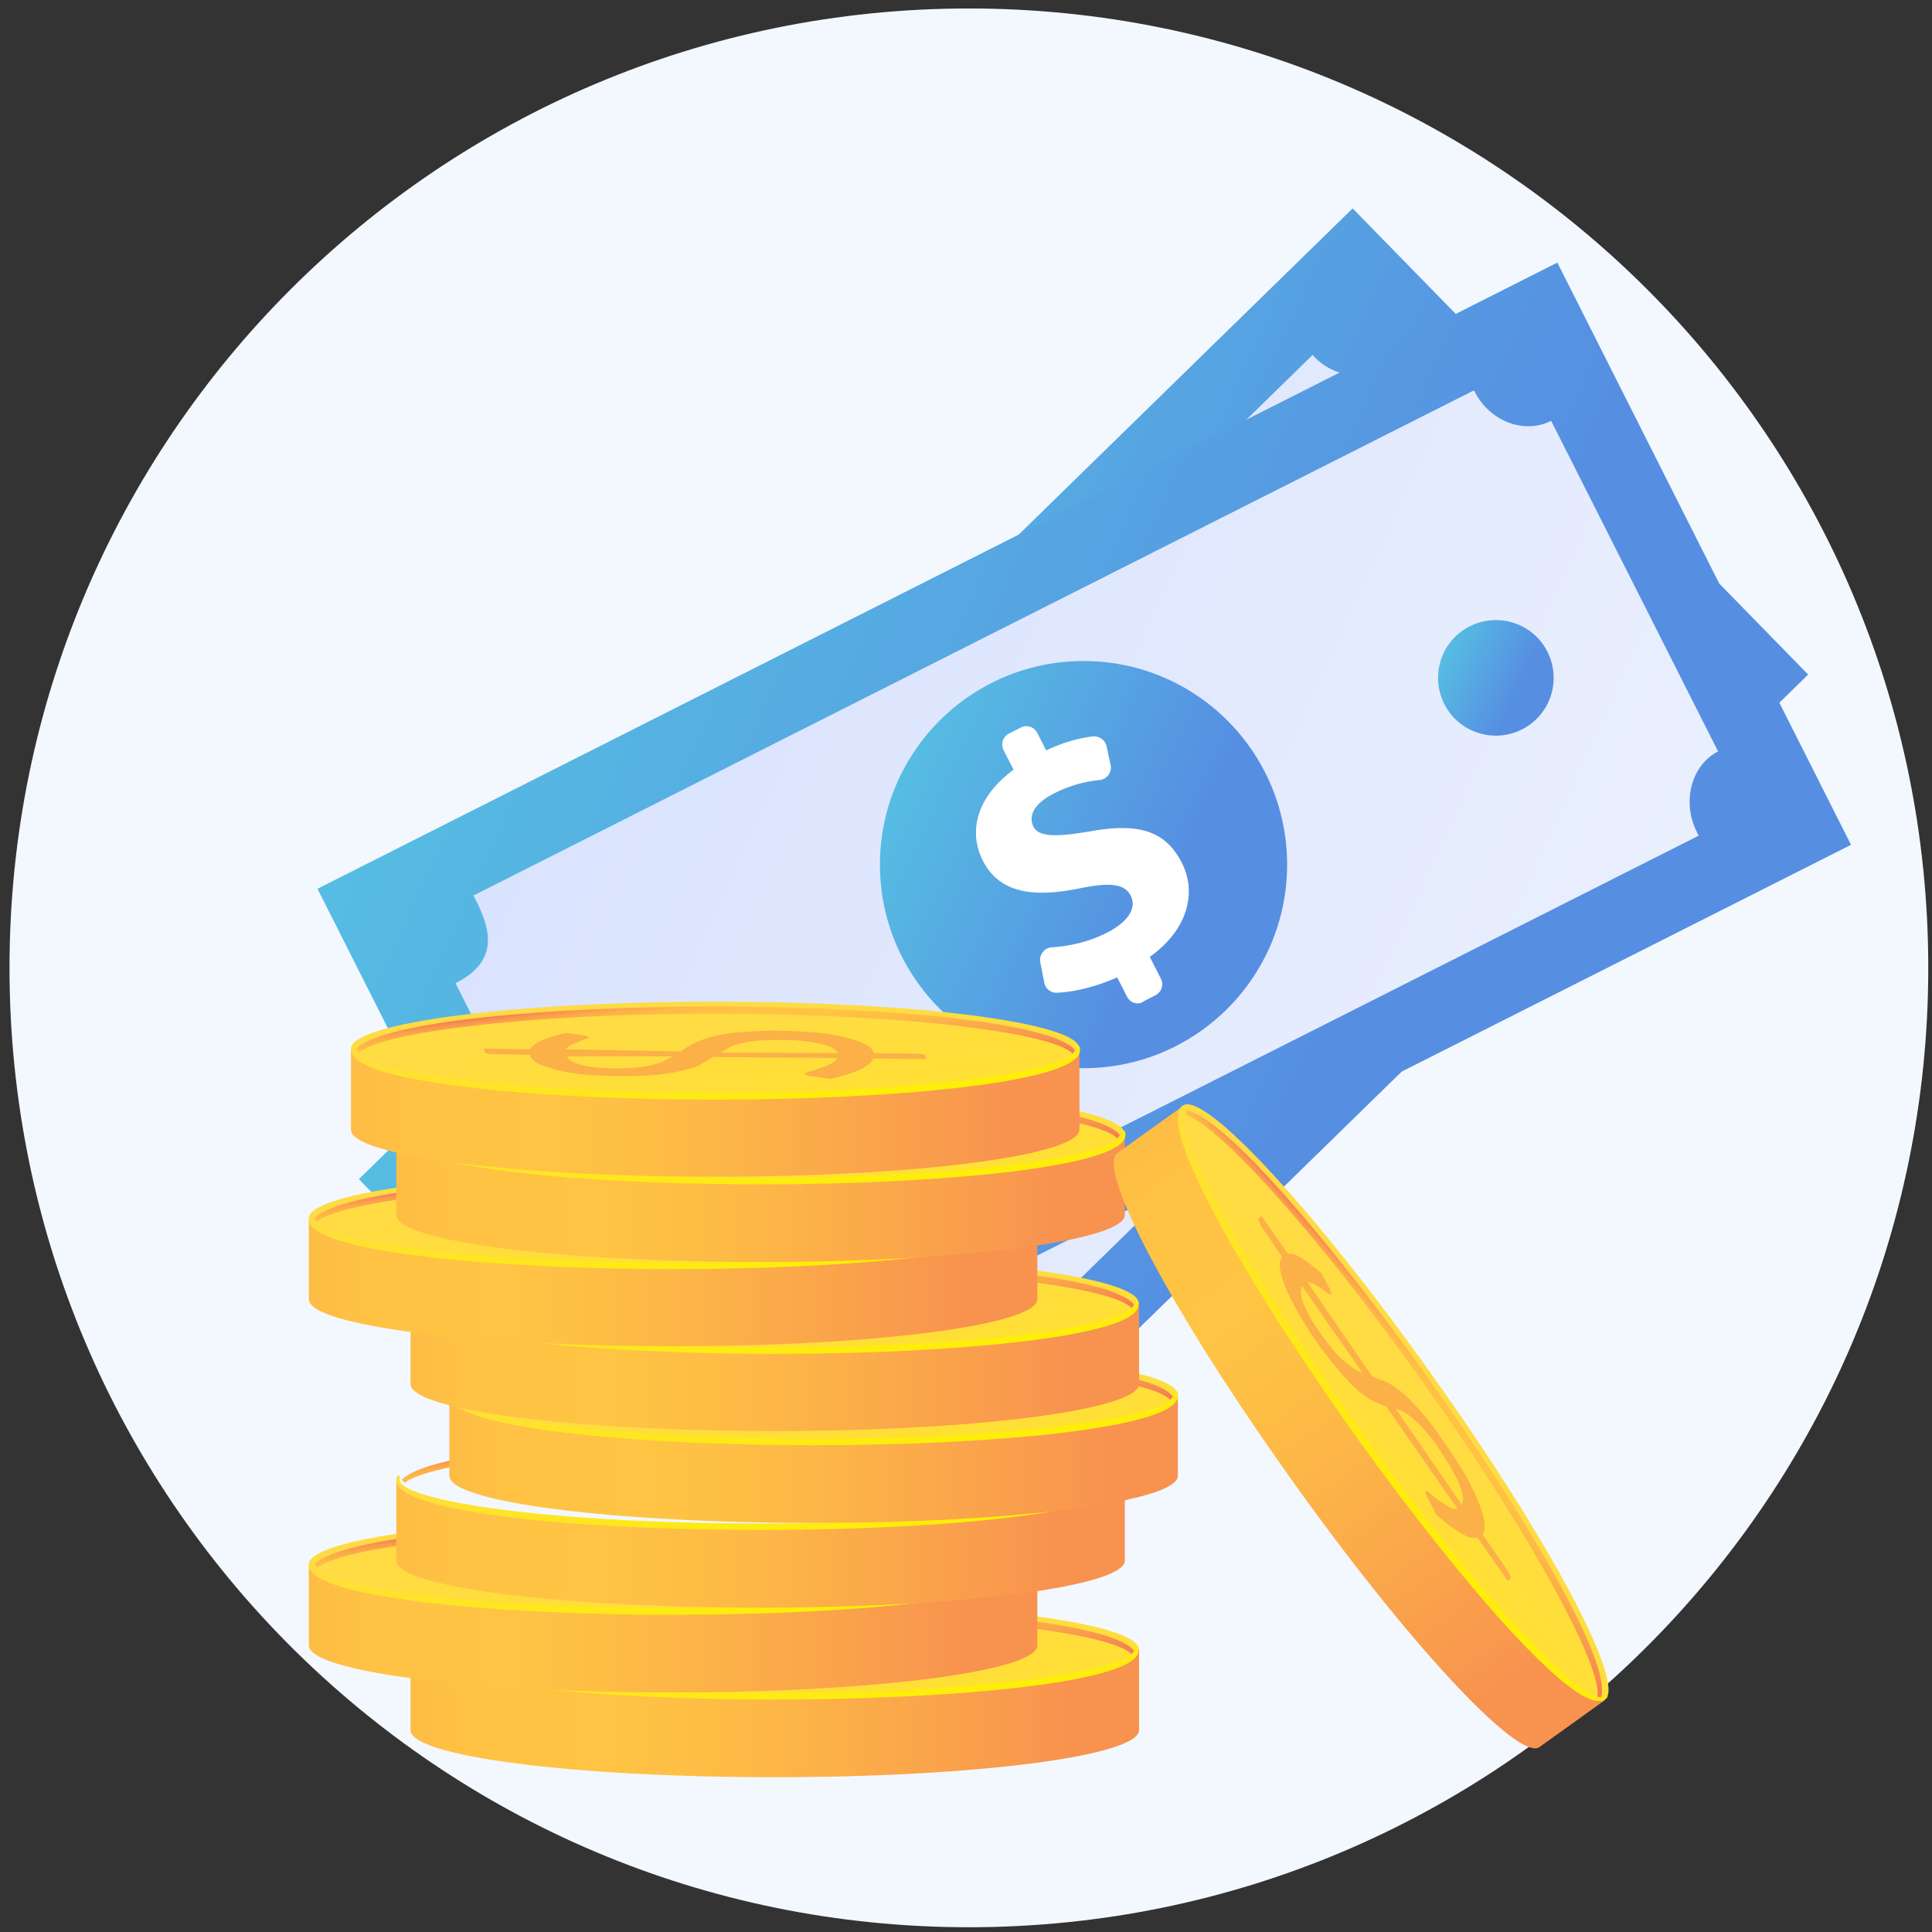 <svg width="142" height="142" fill="none" xmlns="http://www.w3.org/2000/svg"><rect width="100%" height="100%" fill="#333333" stroke="none"/><path d="M71.213 141.65c38.943 0 70.513-31.57 70.513-70.514 0-38.943-31.57-70.513-70.513-70.513C32.269.623.699 32.193.699 71.136c0 38.944 31.57 70.514 70.514 70.514z" fill="#F3F8FF"/><path d="M132.899 49.58l-73.044 71.347-33.48-34.26 73.043-71.349L132.9 49.58z" fill="url(#paint0_linear)"/><path d="M102.458 26.513l19.028 19.485c-1.561 1.534-1.399 4.333.296 6.056.054.053.054.026.269.242l-58.94 57.595c-.215-.216-.189-.216-.242-.269-1.696-1.75-4.414-1.938-6.002-.377-.027.027-.108 0-.108 0L38.162 90.19c2.691-2.638 1.184-4.71-.511-6.432a.466.466 0 00-.108-.081l58.94-57.595s.027.054.081.108c1.669 1.75 4.307 1.857 5.894.323z" fill="url(#paint1_linear)"/><path d="M79.556 82.899c8.264 0 14.964-6.7 14.964-14.964 0-8.265-6.7-14.964-14.964-14.964-8.265 0-14.964 6.7-14.964 14.964s6.7 14.964 14.964 14.964z" fill="url(#paint2_linear)"/><path d="M85.531 76.223l-1.103-1.13c-1.238 1.103-2.665 1.964-3.849 2.422-.43.161-.888-.027-1.13-.431l-.754-1.346a.933.933 0 01.485-1.318c1.157-.458 2.449-1.185 3.525-2.261 1.13-1.104 1.615-2.315.835-3.122-.7-.7-1.777-.485-3.768.619-2.853 1.588-5.437 2.18-7.375.188-1.749-1.803-1.776-4.44.135-7.024l-1.103-1.13c-.35-.377-.35-.942.026-1.292l.673-.646c.377-.35.942-.35 1.292.027l.996 1.022c1.13-1.022 2.126-1.614 2.96-2.018.431-.215.942-.027 1.185.404l.7 1.238a.923.923 0 01-.431 1.291c-.808.35-1.83.916-2.907 1.965-1.346 1.319-1.184 2.26-.7 2.745.592.62 1.83.242 4.118-.915 3.23-1.695 5.302-1.668 7.132.189 1.669 1.722 1.911 4.494-.188 7.293l1.238 1.265c.35.377.35.942-.027 1.292l-.673.646a.86.86 0 01-1.292.027z" fill="#fff"/><path opacity=".72" d="M36.95 93.556c-.026 0-.053-.027-.08-.054l-6.46-6.62c-.107-.108-.08-.243 0-.35l17.818-17.387c.107-.107.242-.08.35 0 .107.108.08.242 0 .35L30.948 86.72l6.298 6.432c.108.108.08.242 0 .35a.314.314 0 01-.296.054z" fill="#fff"/><path d="M110.777 67.153c-.027 0-.054-.027-.081-.053-.108-.108-.081-.243 0-.35l17.628-17.225-6.297-6.432c-.108-.108-.081-.243 0-.35.107-.108.242-.08.349 0l6.46 6.62c.107.108.08.243 0 .35l-17.79 17.413c-.081.054-.189.081-.269.027z" fill="#fff"/><path d="M136.048 62.093l-91.13 45.996-21.584-42.766L114.463 19.3l21.585 42.792z" fill="url(#paint3_linear)"/><path d="M114.006 30.927l12.272 24.303c-1.964.996-2.664 3.687-1.588 5.867.027.081 0 .027.162.323L51.297 98.56c-.134-.268-.107-.241-.161-.322-1.104-2.18-3.58-3.176-5.571-2.18-.027.027-.081-.027-.081-.027L33.48 72.266c3.365-1.695 2.503-4.144 1.4-6.297-.027-.081-.108-.135-.108-.135l73.555-37.14s.054.08.081.134c1.13 2.18 3.66 3.095 5.598 2.1z" fill="url(#paint4_linear)"/><path d="M79.638 78.512c8.264 0 14.964-6.7 14.964-14.964s-6.7-14.964-14.964-14.964c-8.265 0-14.964 6.7-14.964 14.964s6.7 14.964 14.964 14.964z" fill="url(#paint5_linear)"/><path d="M82.84 73.263l-.727-1.427c-1.507.673-3.149 1.077-4.413 1.13a.907.907 0 01-.943-.726l-.296-1.507c-.107-.539.296-1.077.835-1.104 1.238-.08 2.691-.377 4.064-1.076 1.426-.727 2.234-1.723 1.75-2.719-.458-.888-1.535-.995-3.769-.538-3.203.646-5.84.458-7.105-2.045-1.13-2.234-.35-4.764 2.26-6.675l-.726-1.426a.902.902 0 01.404-1.238l.834-.43a.902.902 0 011.238.403l.646 1.265c1.4-.646 2.503-.915 3.418-1.023a.945.945 0 011.023.727l.296 1.372a.923.923 0 01-.808 1.104 9.299 9.299 0 00-3.364.995c-1.695.862-1.803 1.804-1.507 2.423.377.78 1.669.78 4.199.35 3.606-.646 5.544 0 6.728 2.341 1.077 2.153.458 4.872-2.368 6.89l.807 1.588a.902.902 0 01-.404 1.238l-.834.43c-.43.324-.996.135-1.238-.322z" fill="#fff"/><path d="M56.761 76.679c1.05 2.099.216 4.656-1.884 5.705a4.256 4.256 0 01-5.705-1.884c-1.05-2.099-.216-4.656 1.884-5.705 2.099-1.05 4.656-.216 5.705 1.884z" fill="url(#paint6_linear)"/><path d="M113.738 47.911c1.05 2.1.215 4.656-1.884 5.706-2.099 1.05-4.656.215-5.706-1.884-1.049-2.1-.215-4.656 1.884-5.706 2.1-1.05 4.656-.215 5.706 1.884z" fill="url(#paint7_linear)"/><path d="M30.176 121.217v5.949c0 1.93 11.979 3.457 26.771 3.457 14.793 0 26.772-1.568 26.772-3.457v-5.949H30.176z" fill="url(#paint8_linear)"/><path d="M83.68 121.217c0 1.929-11.98 3.457-26.772 3.457-14.792 0-26.771-1.568-26.771-3.457 0-1.93 11.979-3.457 26.771-3.457 14.793 0 26.772 1.527 26.772 3.457z" fill="url(#paint9_linear)"/><path d="M56.908 124.914c-13.104 0-26.771-1.246-26.771-3.658 0-.12.04-.361.16-.361.121 0 .08.201.08.321 0 1.528 10.894 3.216 26.531 3.216 15.637 0 26.53-1.688 26.53-3.216 0-.12.04-.241.161-.241.12 0 .08.161.08.322.04 2.371-13.666 3.617-26.77 3.617z" fill="url(#paint10_linear)"/><path d="M54.416 121.418c.282-.201.523-.362.844-.522.282-.161.684-.322 1.166-.483.482-.161 1.045-.241 1.769-.362.723-.08 1.608-.12 2.653-.16 1.045 0 2.01.04 2.894.08.924.08 1.688.161 2.412.322.683.16 1.246.321 1.688.522.442.201.683.442.764.724l3.015.04c.2 0 .402 0 .562.04.161.04.241.081.241.121v.241l-3.858-.04c-.121.321-.483.562-1.046.844a9.683 9.683 0 01-2.13.643l-1.407-.201a.76.76 0 01-.322-.08.516.516 0 01-.12-.081c0-.04.12-.12.322-.161.2-.08.482-.12.723-.241.281-.08.563-.201.804-.321.281-.121.442-.282.523-.443l-9.125-.04c-.241.161-.523.362-.804.523-.282.161-.684.321-1.206.442a14.43 14.43 0 01-1.85.322c-.723.08-1.647.12-2.773.12-.844 0-1.648-.04-2.452-.08-.804-.081-1.527-.161-2.13-.322-.603-.12-1.126-.321-1.528-.482-.402-.201-.603-.442-.683-.683l-2.492-.041c-.201 0-.402 0-.603-.04-.161-.04-.242-.08-.242-.12v-.242l3.377.041c.16-.282.442-.483.925-.684.482-.201 1.045-.362 1.728-.522l1.126.16c.361.041.522.121.522.161 0 .04-.08.081-.2.121-.162.04-.322.12-.523.201-.201.08-.402.161-.563.241a.836.836 0 00-.402.322l8.401.12zm-8.401.322c.08.16.2.321.442.402.241.12.523.201.844.281.362.08.724.121 1.166.161.442.04.884.04 1.367.04.562 0 1.045-.04 1.447-.08a7.655 7.655 0 001.085-.201 3.76 3.76 0 00.804-.282c.241-.12.442-.201.603-.321h-7.758zm19.938-.241c-.08-.161-.241-.322-.483-.443a4.237 4.237 0 00-1.005-.321 11.645 11.645 0 00-1.407-.201c-.522-.04-1.125-.081-1.768-.04-.563 0-1.085.04-1.487.08-.402.04-.764.121-1.086.201-.321.08-.563.161-.764.281l-.603.362 8.603.081z" fill="#FCB048"/><path d="M56.948 118.123c-11.939 0-24.36 1.045-26.37 3.095.08.081.16.161.201.241 1.688-1.406 11.939-2.813 26.128-2.813 14.552 0 25.003 1.487 26.25 2.934.08-.08.12-.161.2-.241-1.608-2.131-14.27-3.216-26.41-3.216z" fill="url(#paint11_linear)"/><path d="M22.7 114.986v5.95c0 1.929 11.978 3.457 26.77 3.457 14.793 0 26.772-1.568 26.772-3.457v-5.95H22.7z" fill="url(#paint12_linear)"/><path d="M76.242 114.987c0 1.93-11.979 3.457-26.771 3.457-14.793 0-26.772-1.568-26.772-3.457 0-1.929 11.98-3.457 26.772-3.457 14.792-.04 26.771 1.528 26.771 3.457z" fill="url(#paint13_linear)"/><path d="M49.47 118.686c-13.063 0-26.77-1.246-26.77-3.658 0-.121.04-.362.16-.362s.08.201.08.322c0 1.527 10.894 3.215 26.53 3.215 15.638 0 26.531-1.688 26.531-3.215 0-.121.04-.242.16-.242.121 0 .121.161.121.322 0 2.372-13.707 3.618-26.811 3.618z" fill="url(#paint14_linear)"/><path d="M46.939 115.149a5.92 5.92 0 01.844-.523c.281-.161.683-.322 1.166-.482.482-.161 1.045-.242 1.768-.362.724-.081 1.608-.121 2.653-.161 1.045 0 2.01.04 2.895.08.924.081 1.688.161 2.411.322.684.161 1.246.322 1.689.523.442.201.683.442.763.723l3.015.04c.201 0 .402 0 .563.041.16.04.241.08.241.12v.241l-3.859-.04c-.12.322-.482.563-1.045.844a9.63 9.63 0 01-2.13.643l-1.407-.201a.76.76 0 01-.322-.08.498.498 0 01-.12-.08c0-.041.12-.121.321-.161.201-.08.483-.121.724-.241a4.85 4.85 0 00.804-.322c.281-.12.442-.281.522-.442l-9.165-.08c-.241.16-.522.361-.804.522-.281.161-.683.322-1.206.442a14.43 14.43 0 01-1.849.322c-.723.08-1.648.12-2.773.12-.845 0-1.648-.04-2.453-.08-.803-.08-1.527-.161-2.13-.321a8.589 8.589 0 01-1.527-.483c-.402-.201-.603-.442-.684-.683l-2.492-.04c-.201 0-.402 0-.603-.041-.16-.04-.241-.08-.241-.12v-.241l3.376.04c.161-.282.443-.483.925-.684.482-.201 1.045-.361 1.728-.522l1.126.161c.362.04.523.12.523.16 0 .041-.08.081-.202.121-.16.04-.321.121-.522.201-.201.08-.402.161-.563.241a.841.841 0 00-.402.322l8.442.161zm-8.361.361c.08.161.2.322.442.402.241.121.522.201.844.282.322.08.724.12 1.166.161.442.04.884.04 1.366.04.563 0 1.045-.04 1.447-.081.402-.04.764-.12 1.086-.201.321-.08.563-.16.804-.281.241-.121.442-.201.603-.322h-7.758zm19.897-.241c-.08-.161-.24-.321-.482-.442a4.234 4.234 0 00-1.005-.322c-.402-.08-.884-.16-1.407-.201-.522-.04-1.125-.08-1.769-.04-.562 0-1.085.04-1.487.081-.402.04-.764.12-1.085.201-.322.08-.563.16-.764.281l-.603.362 8.602.08z" fill="#FCB048"/><path d="M49.471 111.893c-11.939 0-24.36 1.045-26.37 3.095.081.08.161.161.201.241 1.689-1.407 11.94-2.814 26.129-2.814 14.551 0 25.003 1.487 26.249 2.935.08-.081.12-.161.2-.242-1.567-2.13-14.23-3.215-26.409-3.215z" fill="url(#paint15_linear)"/><path d="M29.13 108.756v5.949c0 1.93 11.98 3.457 26.772 3.457 14.793 0 26.772-1.568 26.772-3.457v-5.949H29.13z" fill="url(#paint16_linear)"/><path d="M82.674 108.756c0 1.929-11.979 3.457-26.772 3.457-14.792 0-26.771-1.528-26.771-3.457 0-1.93 11.979-3.457 26.771-3.457 14.793 0 26.772 1.527 26.772 3.457z" fill="#F3F8FF"/><path d="M55.902 112.453c-13.104 0-26.771-1.246-26.771-3.658 0-.12.04-.361.16-.361.121 0 .081.201.081.321 0 1.528 10.894 3.216 26.53 3.216 15.637 0 26.53-1.688 26.53-3.216 0-.12.04-.241.162-.241.12 0 .12.161.12.322-.04 2.371-13.707 3.617-26.812 3.617z" fill="url(#paint17_linear)"/><path d="M53.37 108.957c.28-.201.522-.362.843-.522.282-.161.684-.322 1.166-.483.483-.161 1.045-.241 1.769-.362.723-.08 1.608-.12 2.653-.16 1.045 0 2.01.04 2.894.08.925.08 1.688.161 2.412.322.683.16 1.246.321 1.688.522.442.201.683.442.764.724l3.015.04c.2 0 .402 0 .563.04.16.04.24.081.24.121v.241l-3.858-.04c-.12.321-.483.563-1.045.844a9.682 9.682 0 01-2.13.643l-1.408-.201a.76.76 0 01-.321-.08.516.516 0 01-.121-.081c0-.04.12-.12.322-.16.2-.081.482-.121.723-.242a4.81 4.81 0 00.804-.321c.281-.121.442-.282.523-.442l-9.125-.041c-.241.161-.523.362-.804.523-.281.161-.683.322-1.206.442a14.42 14.42 0 01-1.85.322c-.723.08-1.647.12-2.773.12-.844 0-1.648-.04-2.452-.08-.804-.081-1.527-.161-2.13-.322-.603-.12-1.126-.321-1.528-.482-.402-.201-.603-.442-.683-.683l-2.492-.041c-.201 0-.402 0-.603-.04-.161-.04-.242-.08-.242-.12v-.242l3.377.041c.16-.282.442-.483.925-.684.482-.201 1.045-.362 1.728-.522l1.126.16c.361.041.522.121.522.161 0 .04-.08.081-.2.121-.162.04-.322.12-.523.201-.201.08-.402.161-.563.241a.836.836 0 00-.402.322l8.401.12zm-8.362.322c.08.161.201.321.442.402.241.12.523.201.844.281a8.93 8.93 0 001.166.161c.442.08.884.08 1.367.08.563 0 1.045-.04 1.447-.08.402-.04.764-.121 1.085-.201a3.75 3.75 0 00.804-.281c.242-.121.443-.201.603-.322l-7.758-.04zm19.898-.201c-.08-.161-.241-.322-.483-.442a4.189 4.189 0 00-1.004-.322c-.402-.08-.885-.161-1.407-.201-.523-.04-1.126-.08-1.769-.04-.563 0-1.085.04-1.487.08-.402.04-.764.121-1.086.201-.321.081-.562.161-.763.282l-.603.361 8.602.081z" fill="#FCB048"/><path d="M55.903 105.662c-11.939 0-24.36 1.045-26.37 3.095.08.081.161.161.201.242 1.688-1.407 11.939-2.814 26.128-2.814 14.552 0 25.003 1.487 26.25 2.934.08-.08.12-.161.2-.241-1.607-2.131-14.27-3.216-26.41-3.216z" fill="url(#paint18_linear)"/><path d="M33.03 102.525v5.95c0 1.929 11.978 3.457 26.77 3.457 14.794 0 26.772-1.568 26.772-3.457v-5.95H33.03z" fill="url(#paint19_linear)"/><path d="M59.8 105.982c14.786 0 26.772-1.547 26.772-3.457 0-1.909-11.986-3.457-26.771-3.457-14.786 0-26.772 1.548-26.772 3.457 0 1.91 11.986 3.457 26.772 3.457z" fill="url(#paint20_linear)"/><path d="M59.8 106.223c-13.104 0-26.77-1.246-26.77-3.658 0-.121.04-.362.16-.362s.08.201.08.322c0 1.527 10.894 3.216 26.53 3.216 15.638 0 26.531-1.689 26.531-3.216 0-.121.04-.241.16-.241.121 0 .081.16.081.321 0 2.372-13.667 3.618-26.771 3.618z" fill="url(#paint21_linear)"/><path d="M57.269 102.725a5.92 5.92 0 01.844-.523c.281-.161.683-.321 1.166-.482.482-.161 1.045-.241 1.768-.362.724-.08 1.608-.121 2.653-.161 1.046 0 2.01.04 2.895.081.924.08 1.688.16 2.411.321.684.161 1.247.322 1.689.523.442.201.683.442.764.723l3.014.041c.201 0 .402 0 .563.04.16.04.241.08.241.12v.242l-3.859-.041c-.12.322-.482.563-1.045.844a9.625 9.625 0 01-2.13.644l-1.407-.201a.76.76 0 01-.322-.081.498.498 0 01-.12-.08c0-.04.12-.121.321-.161.201-.08.483-.121.724-.241.281-.08.563-.201.804-.322.281-.12.442-.281.522-.442l-9.165-.08c-.24.161-.522.362-.804.522-.281.161-.683.322-1.206.442-.482.121-1.125.242-1.849.322-.723.08-1.648.121-2.773.121-.845 0-1.648-.041-2.452-.081-.804-.08-1.528-.161-2.13-.321-.604-.121-1.126-.322-1.528-.483-.402-.201-.603-.442-.684-.683l-2.492-.04c-.2 0-.402 0-.603-.04-.16-.041-.241-.081-.241-.121v-.241l3.377.04c.16-.281.442-.482.924-.683.482-.201 1.045-.362 1.728-.523l1.126.161c.362.04.523.12.523.161 0 .04-.08.08-.201.12-.161.04-.322.121-.523.201-.2.081-.402.161-.563.241a.841.841 0 00-.402.322l8.442.161zm-8.361.321c.08.161.2.322.442.402.241.121.522.201.844.282.362.08.724.12 1.166.161.442.04.884.04 1.367.04.562 0 1.045-.041 1.447-.081.402-.04.763-.12 1.085-.201.322-.08.563-.16.804-.281.241-.121.442-.201.603-.322h-7.758zm19.897-.241c-.08-.161-.24-.321-.482-.442a4.234 4.234 0 00-1.005-.322c-.402-.08-.884-.16-1.407-.201-.522-.04-1.125-.08-1.769-.04-.562 0-1.085.04-1.487.081-.402.04-.764.12-1.085.201-.322.08-.563.16-.764.281l-.603.362 8.602.08z" fill="#FCB048"/><path d="M59.801 99.43c-11.939 0-24.36 1.045-26.37 3.095.081.08.161.161.202.241 1.688-1.407 11.938-2.814 26.128-2.814 14.551 0 25.003 1.488 26.249 2.935.08-.081.12-.161.2-.242-1.607-2.13-14.27-3.215-26.409-3.215z" fill="url(#paint22_linear)"/><path d="M30.176 95.773v5.95c0 1.929 11.979 3.457 26.771 3.457 14.793 0 26.772-1.568 26.772-3.457v-5.95H30.176z" fill="url(#paint23_linear)"/><path d="M83.68 95.771c0 1.93-11.98 3.457-26.772 3.457-14.792 0-26.771-1.567-26.771-3.457 0-1.929 11.979-3.457 26.771-3.457 14.793 0 26.772 1.568 26.772 3.457z" fill="url(#paint24_linear)"/><path d="M56.908 99.51c-13.104 0-26.771-1.246-26.771-3.658 0-.12.04-.362.16-.362.121 0 .08.201.08.322 0 1.527 10.894 3.216 26.531 3.216 15.637 0 26.53-1.689 26.53-3.216 0-.12.04-.241.161-.241.12 0 .08.16.08.321.04 2.372-13.666 3.618-26.77 3.618z" fill="url(#paint25_linear)"/><path d="M54.414 95.973c.282-.201.523-.362.845-.523.281-.16.683-.321 1.165-.482.483-.16 1.045-.241 1.769-.362.724-.08 1.608-.12 2.653-.16 1.045 0 2.01.04 2.894.08.925.08 1.688.16 2.412.321.683.161 1.246.322 1.688.523.443.2.684.442.764.723l3.015.04c.2 0 .402 0 .563.04.16.041.24.081.24.121v.242h-3.898c-.12.321-.483.562-1.045.844a9.66 9.66 0 01-2.13.643l-1.408-.201a.757.757 0 01-.321-.08.498.498 0 01-.12-.08c0-.041.12-.122.32-.162.202-.08.483-.12.724-.24.282-.081.563-.202.804-.322.281-.121.442-.282.523-.443l-9.165-.08c-.242.16-.523.362-.804.523-.282.16-.684.321-1.206.442-.482.12-1.126.24-1.85.321-.723.08-1.647.12-2.773.12-.844 0-1.648-.04-2.452-.08-.804-.08-1.527-.16-2.13-.321-.603-.12-1.126-.322-1.528-.482-.402-.201-.603-.443-.683-.684l-2.492-.04c-.201 0-.402 0-.603-.04-.161-.04-.242-.08-.242-.12v-.242l3.377.04c.16-.281.442-.482.925-.683.482-.201 1.045-.362 1.728-.523l1.126.161c.361.04.522.12.522.16 0 .041-.08.081-.2.121-.162.04-.322.121-.523.202-.202.08-.403.16-.563.24a.84.84 0 00-.402.322l8.481.12zm-8.4.362c.08.16.2.321.441.402.242.12.523.2.845.281.361.08.723.12 1.165.16.442.04.885.04 1.367.04.563 0 1.045-.04 1.447-.08.402-.04.764-.12 1.085-.2.322-.08.563-.161.804-.282.242-.12.443-.2.603-.321h-7.758zm19.937-.242c-.08-.16-.241-.321-.482-.442a4.224 4.224 0 00-1.005-.321 11.81 11.81 0 00-1.407-.201c-.523-.04-1.126-.08-1.769-.04-.563 0-1.085.04-1.487.08-.402.04-.764.12-1.085.2-.322.081-.563.162-.764.282l-.603.362 8.602.08z" fill="#FCB048"/><path d="M56.948 92.678c-11.939 0-24.36 1.045-26.37 3.095.08.08.16.16.201.241 1.688-1.407 11.939-2.814 26.128-2.814 14.552 0 25.003 1.488 26.25 2.935.08-.08.12-.161.2-.242-1.608-2.13-14.27-3.215-26.41-3.215z" fill="url(#paint26_linear)"/><path d="M22.7 89.543v5.95c0 1.929 12.018 3.456 26.77 3.456 14.793 0 26.772-1.567 26.772-3.457v-5.949H22.7z" fill="url(#paint27_linear)"/><path d="M49.47 92.998c14.786 0 26.772-1.548 26.772-3.457 0-1.91-11.986-3.457-26.771-3.457-14.786 0-26.772 1.548-26.772 3.457 0 1.91 11.986 3.457 26.772 3.457z" fill="url(#paint28_linear)"/><path d="M49.47 93.28c-13.063 0-26.77-1.247-26.77-3.659 0-.12.04-.361.16-.361s.08.2.08.321c0 1.528 10.894 3.216 26.53 3.216 15.638 0 26.531-1.688 26.531-3.216 0-.12.04-.24.16-.24.121 0 .121.16.121.32 0 2.372-13.707 3.618-26.811 3.618z" fill="url(#paint29_linear)"/><path d="M46.939 89.742c.281-.2.522-.361.844-.522.281-.161.683-.322 1.166-.483.482-.16 1.045-.24 1.768-.361.724-.08 1.608-.121 2.653-.161 1.045 0 2.01.04 2.895.08.924.08 1.688.161 2.411.322.684.16 1.246.321 1.689.522.442.201.683.443.763.724l3.015.04c.201 0 .402 0 .563.04.16.04.241.08.241.12v.242l-3.859-.04c-.12.322-.482.563-1.045.844a9.667 9.667 0 01-2.13.643l-1.407-.2a.757.757 0 01-.322-.081.498.498 0 01-.12-.08c0-.04.12-.121.321-.161.201-.08.483-.12.724-.242.281-.08.562-.2.804-.321.281-.12.442-.282.522-.442l-9.165-.08c-.241.16-.522.361-.804.522-.281.16-.683.322-1.206.442-.482.12-1.125.241-1.849.322-.723.08-1.648.12-2.773.12-.845 0-1.648-.04-2.453-.08-.803-.08-1.527-.161-2.13-.322-.603-.12-1.126-.321-1.527-.482-.402-.201-.603-.442-.684-.683l-2.492-.04c-.201 0-.402 0-.603-.04-.16-.041-.241-.081-.241-.121v-.242l3.376.04c.161-.28.443-.482.925-.683.482-.2 1.045-.362 1.728-.522l1.126.16c.362.04.523.121.523.161 0 .04-.08.08-.202.12-.16.041-.321.121-.522.202-.201.08-.402.16-.563.241a.84.84 0 00-.402.322l8.442.16zm-8.361.322c.08.16.2.322.442.402.241.12.522.2.844.281.362.08.724.12 1.166.161.442.04.884.04 1.366.04.563 0 1.045-.04 1.447-.08a7.49 7.49 0 001.086-.201c.321-.08.563-.16.804-.282.241-.12.442-.2.603-.321h-7.758zm19.897-.201c-.08-.16-.24-.322-.482-.442a4.226 4.226 0 00-1.005-.322c-.402-.08-.884-.16-1.407-.2-.522-.041-1.125-.041-1.769-.041-.562 0-1.085.04-1.487.08a7.49 7.49 0 00-1.085.201c-.322.08-.563.161-.764.282l-.603.361 8.602.08z" fill="#FCB048"/><path d="M49.471 86.447c-11.939 0-24.36 1.045-26.37 3.096.081.08.161.16.201.24 1.689-1.406 11.94-2.813 26.129-2.813 14.551 0 25.003 1.487 26.249 2.934.08-.08.12-.16.2-.24-1.567-2.131-14.23-3.217-26.409-3.217z" fill="url(#paint30_linear)"/><path d="M29.13 83.352V89.3c0 1.93 11.98 3.457 26.772 3.457 14.793 0 26.772-1.568 26.772-3.457v-5.95H29.13z" fill="url(#paint31_linear)"/><path d="M55.902 86.808c14.786 0 26.772-1.547 26.772-3.457 0-1.909-11.986-3.457-26.772-3.457-14.785 0-26.771 1.548-26.771 3.457 0 1.91 11.986 3.457 26.771 3.457z" fill="url(#paint32_linear)"/><path d="M55.902 87.049c-13.104 0-26.771-1.246-26.771-3.658 0-.12.04-.362.16-.362.121 0 .081.201.081.322 0 1.527 10.894 3.216 26.53 3.216 15.637 0 26.53-1.689 26.53-3.216 0-.12.04-.241.162-.241.12 0 .12.16.12.321-.04 2.372-13.707 3.618-26.812 3.618z" fill="url(#paint33_linear)"/><path d="M53.37 83.512c.282-.201.523-.362.845-.523.28-.16.683-.321 1.165-.482.483-.16 1.045-.241 1.769-.362.724-.08 1.608-.12 2.653-.16 1.045 0 2.01.04 2.894.08.925.08 1.688.16 2.412.321.683.161 1.246.322 1.688.523.442.2.684.442.764.723l3.015.04c.2 0 .402 0 .563.04.16.041.24.081.24.121v.242l-3.858-.04c-.12.321-.483.562-1.045.844a9.657 9.657 0 01-2.13.643l-1.408-.201a.757.757 0 01-.321-.08c-.08.04-.12 0-.12-.04 0-.041.12-.121.32-.162.202-.08.483-.12.724-.24.282-.081.563-.202.804-.322.282-.121.442-.282.523-.443l-9.165-.08c-.241.16-.523.362-.804.523-.282.16-.684.321-1.206.442-.482.12-1.126.241-1.85.321-.723.08-1.647.121-2.773.121-.844 0-1.648-.04-2.452-.08-.804-.08-1.527-.161-2.13-.322-.603-.12-1.126-.322-1.528-.482-.402-.201-.603-.443-.683-.684l-2.492-.04c-.201 0-.402 0-.603-.04-.161-.04-.241-.08-.241-.12v-.242l3.376.04c.16-.281.442-.482.925-.683.482-.201 1.045-.362 1.728-.523l1.126.161c.361.04.522.12.522.16 0 .041-.08.081-.2.121-.162.04-.322.121-.523.202-.201.08-.402.16-.563.24a.84.84 0 00-.402.322l8.441.12zm-8.36.362c.08.16.2.321.441.402.242.12.523.2.845.281.361.08.723.12 1.165.16.443.041.885.041 1.367.041.563 0 1.045-.04 1.447-.08a7.49 7.49 0 001.086-.201c.321-.08.562-.161.803-.282.242-.12.443-.2.603-.321H45.01zm19.897-.242c-.08-.16-.241-.321-.482-.442a4.223 4.223 0 00-1.005-.321 11.81 11.81 0 00-1.407-.201c-.523-.04-1.126-.04-1.769-.04-.563 0-1.085.04-1.487.08a7.49 7.49 0 00-1.085.2c-.322.081-.563.162-.764.282l-.603.362 8.602.08z" fill="#FCB048"/><path d="M55.903 80.215c-11.939 0-24.36 1.045-26.37 3.095.08.08.161.16.201.241 1.688-1.407 11.939-2.814 26.128-2.814 14.552 0 25.003 1.488 26.25 2.935.08-.08.12-.161.2-.241-1.607-2.09-14.27-3.216-26.41-3.216z" fill="url(#paint34_linear)"/><path d="M25.795 77.08v5.95c0 1.929 11.979 3.456 26.771 3.456 14.793 0 26.772-1.567 26.772-3.457V77.08H25.795z" fill="url(#paint35_linear)"/><path d="M52.566 80.537c14.786 0 26.772-1.548 26.772-3.457 0-1.91-11.986-3.457-26.772-3.457-14.785 0-26.771 1.548-26.771 3.457 0 1.91 11.986 3.457 26.771 3.457z" fill="url(#paint36_linear)"/><path d="M52.566 80.819c-13.104 0-26.771-1.246-26.771-3.658 0-.121.04-.362.16-.362.121 0 .081.2.081.321 0 1.528 10.894 3.216 26.53 3.216 15.637 0 26.53-1.688 26.53-3.216 0-.12.041-.24.161-.24.121 0 .121.16.121.32-.04 2.373-13.707 3.619-26.812 3.619z" fill="url(#paint37_linear)"/><path d="M50.032 77.281a5.94 5.94 0 01.845-.522c.281-.16.683-.322 1.165-.483.483-.16 1.045-.24 1.769-.361.724-.08 1.608-.12 2.653-.161 1.045 0 2.01.04 2.894.08.925.08 1.689.161 2.412.322.683.16 1.246.322 1.688.522.443.201.684.443.764.724l3.015.04c.201 0 .402 0 .563.04.16.04.24.08.24.121v.241l-3.858-.04c-.12.322-.482.563-1.045.844a9.658 9.658 0 01-2.13.643l-1.408-.2a.757.757 0 01-.321-.081.498.498 0 01-.12-.08c0-.04.12-.121.32-.161.202-.08.483-.12.724-.242a4.8 4.8 0 00.804-.321c.282-.12.443-.281.523-.442l-9.165-.08c-.241.16-.523.361-.804.522-.281.16-.683.322-1.206.442-.482.12-1.126.241-1.85.322-.723.08-1.647.12-2.773.12-.844 0-1.648-.04-2.452-.08-.804-.08-1.527-.16-2.13-.322-.603-.12-1.126-.321-1.528-.482-.402-.201-.603-.442-.683-.683l-2.492-.04c-.201 0-.402 0-.603-.04-.161-.041-.241-.081-.241-.121v-.242l3.376.04c.16-.28.442-.482.925-.683.482-.2 1.045-.361 1.728-.522l1.126.16c.361.04.522.121.522.161 0 .04-.08.08-.2.12-.162.041-.322.122-.523.202-.201.08-.402.16-.563.241a.84.84 0 00-.402.322l8.441.16zm-8.36.362c.08.161.2.322.442.402.24.12.522.201.844.281.321.08.723.121 1.165.161.443.04.885.04 1.367.04.563 0 1.045-.04 1.447-.08a7.49 7.49 0 001.086-.2c.321-.081.562-.162.803-.282.242-.12.443-.201.603-.322h-7.758zm19.897-.241c-.08-.16-.241-.322-.482-.442-.282-.12-.603-.201-1.005-.282-.402-.08-.885-.16-1.407-.2-.523-.04-1.126-.04-1.769-.04-.563 0-1.085.04-1.487.08-.402.04-.764.12-1.085.2-.322.081-.563.161-.764.282l-.603.362 8.602.04z" fill="#FCB048"/><path d="M52.567 73.984c-11.939 0-24.36 1.046-26.37 3.096l.242.24c1.688-1.406 11.938-2.813 26.128-2.813 14.551 0 25.003 1.487 26.249 2.934.08-.08.12-.16.2-.24-1.647-2.131-14.31-3.217-26.45-3.217z" fill="url(#paint38_linear)"/><path d="M86.934 81.3l-4.824 3.458c-1.568 1.125 4.1 11.778 12.703 23.837 8.562 12.059 16.802 20.903 18.33 19.817l4.823-3.457-31.032-43.654z" fill="url(#paint39_linear)"/><path d="M117.967 124.917c-1.568 1.125-9.768-7.758-18.33-19.818-8.563-12.059-14.23-22.711-12.703-23.837 1.568-1.125 9.768 7.758 18.33 19.818 8.602 12.059 14.27 22.711 12.703 23.837z" fill="url(#paint40_linear)"/><path d="M99.436 105.259c-7.597-10.652-14.511-22.55-12.542-23.958.12-.08.322-.16.402-.08.08.12-.12.16-.2.241-1.247.884 3.697 10.733 12.742 23.475 9.044 12.743 16.762 20.622 18.008 19.737.121-.08.242-.12.282-.04.08.121-.081.201-.201.241-1.93 1.488-10.894-8.964-18.491-19.616z" fill="url(#paint41_linear)"/><path d="M100.843 101.159c.282.12.603.241.925.361.321.121.683.362 1.045.644.402.281.844.723 1.327 1.246a18.124 18.124 0 011.648 2.09 50.449 50.449 0 011.608 2.412c.482.764.844 1.487 1.125 2.13.281.644.482 1.206.563 1.689.08.482.04.804-.121 1.045l1.729 2.492c.12.161.241.362.281.482.081.161.081.242.04.282l-.201.161-2.211-3.176c-.321.08-.763-.04-1.286-.362a11.153 11.153 0 01-1.769-1.367l-.643-1.246c-.04-.12-.08-.201-.12-.281-.04-.08 0-.121 0-.161.04-.04.161.04.321.161.161.161.362.281.603.482l.724.483c.241.161.482.201.683.161l-5.226-7.517a5.196 5.196 0 01-.884-.362 4.628 4.628 0 01-1.045-.684c-.402-.321-.844-.763-1.327-1.326a34.22 34.22 0 01-1.728-2.17 29.488 29.488 0 01-1.326-2.05 22.563 22.563 0 01-1.005-1.93c-.242-.603-.402-1.086-.483-1.528-.08-.442 0-.763.161-.924l-1.407-2.05c-.12-.161-.241-.362-.281-.523-.08-.16-.08-.241-.04-.281l.2-.161 1.93 2.773c.281-.04.683.08 1.085.362.442.282.885.643 1.407 1.086l.523 1.004c.16.322.2.483.16.523-.04.04-.12 0-.24-.08-.121-.08-.282-.201-.443-.322a3.67 3.67 0 00-.522-.322c-.201-.08-.362-.16-.523-.16l4.743 6.914zm-5.145-6.633c-.08.16-.12.362-.08.603.04.241.12.563.281.884.12.322.322.684.523 1.046.24.361.482.763.763 1.125.322.442.603.804.885 1.126.281.321.522.562.764.763.24.201.482.362.683.523.2.121.442.241.643.322l-4.462-6.392zm11.738 16.079c.08-.161.12-.362.08-.643-.04-.281-.161-.603-.321-1.005a18.56 18.56 0 00-.644-1.246c-.281-.442-.603-.965-.964-1.487-.322-.483-.643-.845-.925-1.166a6.68 6.68 0 00-.764-.764 5.383 5.383 0 00-.683-.482 3.127 3.127 0 00-.643-.282l4.864 7.075z" fill="#FCB048"/><path d="M104.982 101.32c-6.913-9.728-14.993-19.255-17.767-19.697 0 .12-.04.201-.08.322 2.13.562 9.245 8.08 17.445 19.656 8.442 11.858 13.266 21.224 12.823 23.114.121 0 .201 0 .282.04.804-2.613-5.668-13.547-12.703-23.435z" fill="url(#paint42_linear)"/><defs><linearGradient id="paint0_linear" x1="42.588" y1="51.205" x2="116.668" y2="85.073" gradientUnits="userSpaceOnUse"><stop stop-color="#56BDE2"/><stop offset=".709" stop-color="#568FE2"/></linearGradient><linearGradient id="paint1_linear" x1="50.752" y1="54.693" x2="108.821" y2="81.24" gradientUnits="userSpaceOnUse"><stop stop-color="#DAE3FE"/><stop offset="1" stop-color="#E9EFFD"/></linearGradient><linearGradient id="paint2_linear" x1="72.732" y1="59.763" x2="157.679" y2="161.389" gradientUnits="userSpaceOnUse"><stop stop-color="#50E7B7"/><stop offset=".996" stop-color="#323992"/></linearGradient><linearGradient id="paint3_linear" x1="33.668" y1="42.674" x2="125.692" y2="84.745" gradientUnits="userSpaceOnUse"><stop stop-color="#56BDE2"/><stop offset=".709" stop-color="#568FE2"/></linearGradient><linearGradient id="paint4_linear" x1="43.446" y1="46.9" x2="116.279" y2="80.197" gradientUnits="userSpaceOnUse"><stop stop-color="#DAE3FE"/><stop offset="1" stop-color="#E9EFFD"/></linearGradient><linearGradient id="paint5_linear" x1="66.021" y1="57.341" x2="93.262" y2="69.795" gradientUnits="userSpaceOnUse"><stop stop-color="#56BDE2"/><stop offset=".709" stop-color="#568FE2"/></linearGradient><linearGradient id="paint6_linear" x1="49.102" y1="76.822" x2="56.819" y2="80.35" gradientUnits="userSpaceOnUse"><stop stop-color="#56BDE2"/><stop offset=".709" stop-color="#568FE2"/></linearGradient><linearGradient id="paint7_linear" x1="106.079" y1="48.065" x2="113.796" y2="51.592" gradientUnits="userSpaceOnUse"><stop stop-color="#56BDE2"/><stop offset=".709" stop-color="#568FE2"/></linearGradient><linearGradient id="paint8_linear" x1="25.579" y1="125.913" x2="87.17" y2="125.913" gradientUnits="userSpaceOnUse"><stop stop-color="#FCB148"/><stop offset=".052" stop-color="#FDBA46"/><stop offset=".142" stop-color="#FFC244"/><stop offset=".318" stop-color="#FFC444"/><stop offset=".485" stop-color="#FDB946"/><stop offset=".775" stop-color="#F99C4D"/><stop offset=".866" stop-color="#F8924F"/><stop offset="1" stop-color="#F8924F"/></linearGradient><linearGradient id="paint9_linear" x1="56.659" y1="118.975" x2="59.906" y2="146.157" gradientUnits="userSpaceOnUse"><stop stop-color="#FFDB44"/><stop offset="1" stop-color="#FEEF06"/></linearGradient><linearGradient id="paint10_linear" x1="56.518" y1="117.762" x2="57.515" y2="126.11" gradientUnits="userSpaceOnUse"><stop stop-color="#FFDB44"/><stop offset="1" stop-color="#FEEF06"/></linearGradient><linearGradient id="paint11_linear" x1="57.454" y1="125.237" x2="56.461" y2="116.919" gradientUnits="userSpaceOnUse"><stop offset=".004" stop-color="#F36F56"/><stop offset=".306" stop-color="#F99C4C"/><stop offset=".545" stop-color="#FDB946"/><stop offset=".682" stop-color="#FFC444"/><stop offset=".804" stop-color="#FFC244"/><stop offset=".867" stop-color="#FEBA46"/><stop offset=".916" stop-color="#FCAD49"/><stop offset=".958" stop-color="#F99A4D"/><stop offset=".996" stop-color="#F58152"/><stop offset="1" stop-color="#F57E53"/></linearGradient><linearGradient id="paint12_linear" x1="18.138" y1="119.677" x2="79.729" y2="119.677" gradientUnits="userSpaceOnUse"><stop stop-color="#FCB148"/><stop offset=".052" stop-color="#FDBA46"/><stop offset=".142" stop-color="#FFC244"/><stop offset=".318" stop-color="#FFC444"/><stop offset=".485" stop-color="#FDB946"/><stop offset=".775" stop-color="#F99C4D"/><stop offset=".866" stop-color="#F8924F"/><stop offset="1" stop-color="#F8924F"/></linearGradient><linearGradient id="paint13_linear" x1="49.217" y1="112.74" x2="52.464" y2="139.922" gradientUnits="userSpaceOnUse"><stop stop-color="#FFDB44"/><stop offset="1" stop-color="#FEEF06"/></linearGradient><linearGradient id="paint14_linear" x1="49.075" y1="111.528" x2="50.072" y2="119.876" gradientUnits="userSpaceOnUse"><stop stop-color="#FFDB44"/><stop offset="1" stop-color="#FEEF06"/></linearGradient><linearGradient id="paint15_linear" x1="50.013" y1="119.001" x2="49.019" y2="110.682" gradientUnits="userSpaceOnUse"><stop offset=".004" stop-color="#F36F56"/><stop offset=".306" stop-color="#F99C4C"/><stop offset=".545" stop-color="#FDB946"/><stop offset=".682" stop-color="#FFC444"/><stop offset=".804" stop-color="#FFC244"/><stop offset=".867" stop-color="#FEBA46"/><stop offset=".916" stop-color="#FCAD49"/><stop offset=".958" stop-color="#F99A4D"/><stop offset=".996" stop-color="#F58152"/><stop offset="1" stop-color="#F57E53"/></linearGradient><linearGradient id="paint16_linear" x1="24.559" y1="113.459" x2="86.15" y2="113.459" gradientUnits="userSpaceOnUse"><stop stop-color="#FCB148"/><stop offset=".052" stop-color="#FDBA46"/><stop offset=".142" stop-color="#FFC244"/><stop offset=".318" stop-color="#FFC444"/><stop offset=".485" stop-color="#FDB946"/><stop offset=".775" stop-color="#F99C4D"/><stop offset=".866" stop-color="#F8924F"/><stop offset="1" stop-color="#F8924F"/></linearGradient><linearGradient id="paint17_linear" x1="55.496" y1="105.308" x2="56.494" y2="113.656" gradientUnits="userSpaceOnUse"><stop stop-color="#FFDB44"/><stop offset="1" stop-color="#FEEF06"/></linearGradient><linearGradient id="paint18_linear" x1="56.434" y1="112.783" x2="55.441" y2="104.464" gradientUnits="userSpaceOnUse"><stop offset=".004" stop-color="#F36F56"/><stop offset=".306" stop-color="#F99C4C"/><stop offset=".545" stop-color="#FDB946"/><stop offset=".682" stop-color="#FFC444"/><stop offset=".804" stop-color="#FFC244"/><stop offset=".867" stop-color="#FEBA46"/><stop offset=".916" stop-color="#FCAD49"/><stop offset=".958" stop-color="#F99A4D"/><stop offset=".996" stop-color="#F58152"/><stop offset="1" stop-color="#F57E53"/></linearGradient><linearGradient id="paint19_linear" x1="28.455" y1="107.222" x2="90.046" y2="107.222" gradientUnits="userSpaceOnUse"><stop stop-color="#FCB148"/><stop offset=".052" stop-color="#FDBA46"/><stop offset=".142" stop-color="#FFC244"/><stop offset=".318" stop-color="#FFC444"/><stop offset=".485" stop-color="#FDB946"/><stop offset=".775" stop-color="#F99C4D"/><stop offset=".866" stop-color="#F8924F"/><stop offset="1" stop-color="#F8924F"/></linearGradient><linearGradient id="paint20_linear" x1="59.533" y1="100.284" x2="62.78" y2="127.467" gradientUnits="userSpaceOnUse"><stop stop-color="#FFDB44"/><stop offset="1" stop-color="#FEEF06"/></linearGradient><linearGradient id="paint21_linear" x1="59.392" y1="99.072" x2="60.389" y2="107.42" gradientUnits="userSpaceOnUse"><stop stop-color="#FFDB44"/><stop offset="1" stop-color="#FEEF06"/></linearGradient><linearGradient id="paint22_linear" x1="60.33" y1="106.545" x2="59.336" y2="98.226" gradientUnits="userSpaceOnUse"><stop offset=".004" stop-color="#F36F56"/><stop offset=".306" stop-color="#F99C4C"/><stop offset=".545" stop-color="#FDB946"/><stop offset=".682" stop-color="#FFC444"/><stop offset=".804" stop-color="#FFC244"/><stop offset=".867" stop-color="#FEBA46"/><stop offset=".916" stop-color="#FCAD49"/><stop offset=".958" stop-color="#F99A4D"/><stop offset=".996" stop-color="#F58152"/><stop offset="1" stop-color="#F57E53"/></linearGradient><linearGradient id="paint23_linear" x1="25.579" y1="100.495" x2="87.17" y2="100.495" gradientUnits="userSpaceOnUse"><stop stop-color="#FCB148"/><stop offset=".052" stop-color="#FDBA46"/><stop offset=".142" stop-color="#FFC244"/><stop offset=".318" stop-color="#FFC444"/><stop offset=".485" stop-color="#FDB946"/><stop offset=".775" stop-color="#F99C4D"/><stop offset=".866" stop-color="#F8924F"/><stop offset="1" stop-color="#F8924F"/></linearGradient><linearGradient id="paint24_linear" x1="56.659" y1="93.555" x2="59.906" y2="120.737" gradientUnits="userSpaceOnUse"><stop stop-color="#FFDB44"/><stop offset="1" stop-color="#FEEF06"/></linearGradient><linearGradient id="paint25_linear" x1="56.518" y1="92.343" x2="57.515" y2="100.691" gradientUnits="userSpaceOnUse"><stop stop-color="#FFDB44"/><stop offset="1" stop-color="#FEEF06"/></linearGradient><linearGradient id="paint26_linear" x1="57.454" y1="99.817" x2="56.461" y2="91.499" gradientUnits="userSpaceOnUse"><stop offset=".004" stop-color="#F36F56"/><stop offset=".306" stop-color="#F99C4C"/><stop offset=".545" stop-color="#FDB946"/><stop offset=".682" stop-color="#FFC444"/><stop offset=".804" stop-color="#FFC244"/><stop offset=".867" stop-color="#FEBA46"/><stop offset=".916" stop-color="#FCAD49"/><stop offset=".958" stop-color="#F99A4D"/><stop offset=".996" stop-color="#F58152"/><stop offset="1" stop-color="#F57E53"/></linearGradient><linearGradient id="paint27_linear" x1="18.138" y1="94.259" x2="79.729" y2="94.259" gradientUnits="userSpaceOnUse"><stop stop-color="#FCB148"/><stop offset=".052" stop-color="#FDBA46"/><stop offset=".142" stop-color="#FFC244"/><stop offset=".318" stop-color="#FFC444"/><stop offset=".485" stop-color="#FDB946"/><stop offset=".775" stop-color="#F99C4D"/><stop offset=".866" stop-color="#F8924F"/><stop offset="1" stop-color="#F8924F"/></linearGradient><linearGradient id="paint28_linear" x1="49.217" y1="87.319" x2="52.464" y2="114.501" gradientUnits="userSpaceOnUse"><stop stop-color="#FFDB44"/><stop offset="1" stop-color="#FEEF06"/></linearGradient><linearGradient id="paint29_linear" x1="49.075" y1="86.107" x2="50.072" y2="94.455" gradientUnits="userSpaceOnUse"><stop stop-color="#FFDB44"/><stop offset="1" stop-color="#FEEF06"/></linearGradient><linearGradient id="paint30_linear" x1="50.013" y1="93.581" x2="49.019" y2="85.263" gradientUnits="userSpaceOnUse"><stop offset=".004" stop-color="#F36F56"/><stop offset=".306" stop-color="#F99C4C"/><stop offset=".545" stop-color="#FDB946"/><stop offset=".682" stop-color="#FFC444"/><stop offset=".804" stop-color="#FFC244"/><stop offset=".867" stop-color="#FEBA46"/><stop offset=".916" stop-color="#FCAD49"/><stop offset=".958" stop-color="#F99A4D"/><stop offset=".996" stop-color="#F58152"/><stop offset="1" stop-color="#F57E53"/></linearGradient><linearGradient id="paint31_linear" x1="24.559" y1="88.04" x2="86.15" y2="88.04" gradientUnits="userSpaceOnUse"><stop stop-color="#FCB148"/><stop offset=".052" stop-color="#FDBA46"/><stop offset=".142" stop-color="#FFC244"/><stop offset=".318" stop-color="#FFC444"/><stop offset=".485" stop-color="#FDB946"/><stop offset=".775" stop-color="#F99C4D"/><stop offset=".866" stop-color="#F8924F"/><stop offset="1" stop-color="#F8924F"/></linearGradient><linearGradient id="paint32_linear" x1="55.638" y1="81.102" x2="58.885" y2="108.284" gradientUnits="userSpaceOnUse"><stop stop-color="#FFDB44"/><stop offset="1" stop-color="#FEEF06"/></linearGradient><linearGradient id="paint33_linear" x1="55.496" y1="79.889" x2="56.494" y2="88.237" gradientUnits="userSpaceOnUse"><stop stop-color="#FFDB44"/><stop offset="1" stop-color="#FEEF06"/></linearGradient><linearGradient id="paint34_linear" x1="56.434" y1="87.361" x2="55.441" y2="79.043" gradientUnits="userSpaceOnUse"><stop offset=".004" stop-color="#F36F56"/><stop offset=".306" stop-color="#F99C4C"/><stop offset=".545" stop-color="#FDB946"/><stop offset=".682" stop-color="#FFC444"/><stop offset=".804" stop-color="#FFC244"/><stop offset=".867" stop-color="#FEBA46"/><stop offset=".916" stop-color="#FCAD49"/><stop offset=".958" stop-color="#F99A4D"/><stop offset=".996" stop-color="#F58152"/><stop offset="1" stop-color="#F57E53"/></linearGradient><linearGradient id="paint35_linear" x1="21.22" y1="81.802" x2="82.811" y2="81.802" gradientUnits="userSpaceOnUse"><stop stop-color="#FCB148"/><stop offset=".052" stop-color="#FDBA46"/><stop offset=".142" stop-color="#FFC244"/><stop offset=".318" stop-color="#FFC444"/><stop offset=".485" stop-color="#FDB946"/><stop offset=".775" stop-color="#F99C4D"/><stop offset=".866" stop-color="#F8924F"/><stop offset="1" stop-color="#F8924F"/></linearGradient><linearGradient id="paint36_linear" x1="52.298" y1="74.865" x2="55.545" y2="102.047" gradientUnits="userSpaceOnUse"><stop stop-color="#FFDB44"/><stop offset="1" stop-color="#FEEF06"/></linearGradient><linearGradient id="paint37_linear" x1="52.157" y1="73.652" x2="53.154" y2="82.001" gradientUnits="userSpaceOnUse"><stop stop-color="#FFDB44"/><stop offset="1" stop-color="#FEEF06"/></linearGradient><linearGradient id="paint38_linear" x1="53.095" y1="81.125" x2="52.101" y2="72.806" gradientUnits="userSpaceOnUse"><stop offset=".004" stop-color="#F36F56"/><stop offset=".306" stop-color="#F99C4C"/><stop offset=".545" stop-color="#FDB946"/><stop offset=".682" stop-color="#FFC444"/><stop offset=".804" stop-color="#FFC244"/><stop offset=".867" stop-color="#FEBA46"/><stop offset=".916" stop-color="#FCAD49"/><stop offset=".958" stop-color="#F99A4D"/><stop offset=".996" stop-color="#F58152"/><stop offset="1" stop-color="#F57E53"/></linearGradient><linearGradient id="paint39_linear" x1="80.46" y1="80.279" x2="116.158" y2="130.47" gradientUnits="userSpaceOnUse"><stop stop-color="#FCB148"/><stop offset=".052" stop-color="#FDBA46"/><stop offset=".142" stop-color="#FFC244"/><stop offset=".318" stop-color="#FFC444"/><stop offset=".485" stop-color="#FDB946"/><stop offset=".775" stop-color="#F99C4D"/><stop offset=".866" stop-color="#F8924F"/><stop offset="1" stop-color="#F8924F"/></linearGradient><linearGradient id="paint40_linear" x1="104.126" y1="101.586" x2="83.86" y2="119.985" gradientUnits="userSpaceOnUse"><stop stop-color="#FFDB44"/><stop offset="1" stop-color="#FEEF06"/></linearGradient><linearGradient id="paint41_linear" x1="105.032" y1="100.768" x2="98.809" y2="106.418" gradientUnits="userSpaceOnUse"><stop stop-color="#FFDB44"/><stop offset="1" stop-color="#FEEF06"/></linearGradient><linearGradient id="paint42_linear" x1="99.487" y1="105.862" x2="105.688" y2="100.232" gradientUnits="userSpaceOnUse"><stop offset=".004" stop-color="#F36F56"/><stop offset=".306" stop-color="#F99C4C"/><stop offset=".545" stop-color="#FDB946"/><stop offset=".682" stop-color="#FFC444"/><stop offset=".804" stop-color="#FFC244"/><stop offset=".867" stop-color="#FEBA46"/><stop offset=".916" stop-color="#FCAD49"/><stop offset=".958" stop-color="#F99A4D"/><stop offset=".996" stop-color="#F58152"/><stop offset="1" stop-color="#F57E53"/></linearGradient></defs></svg>